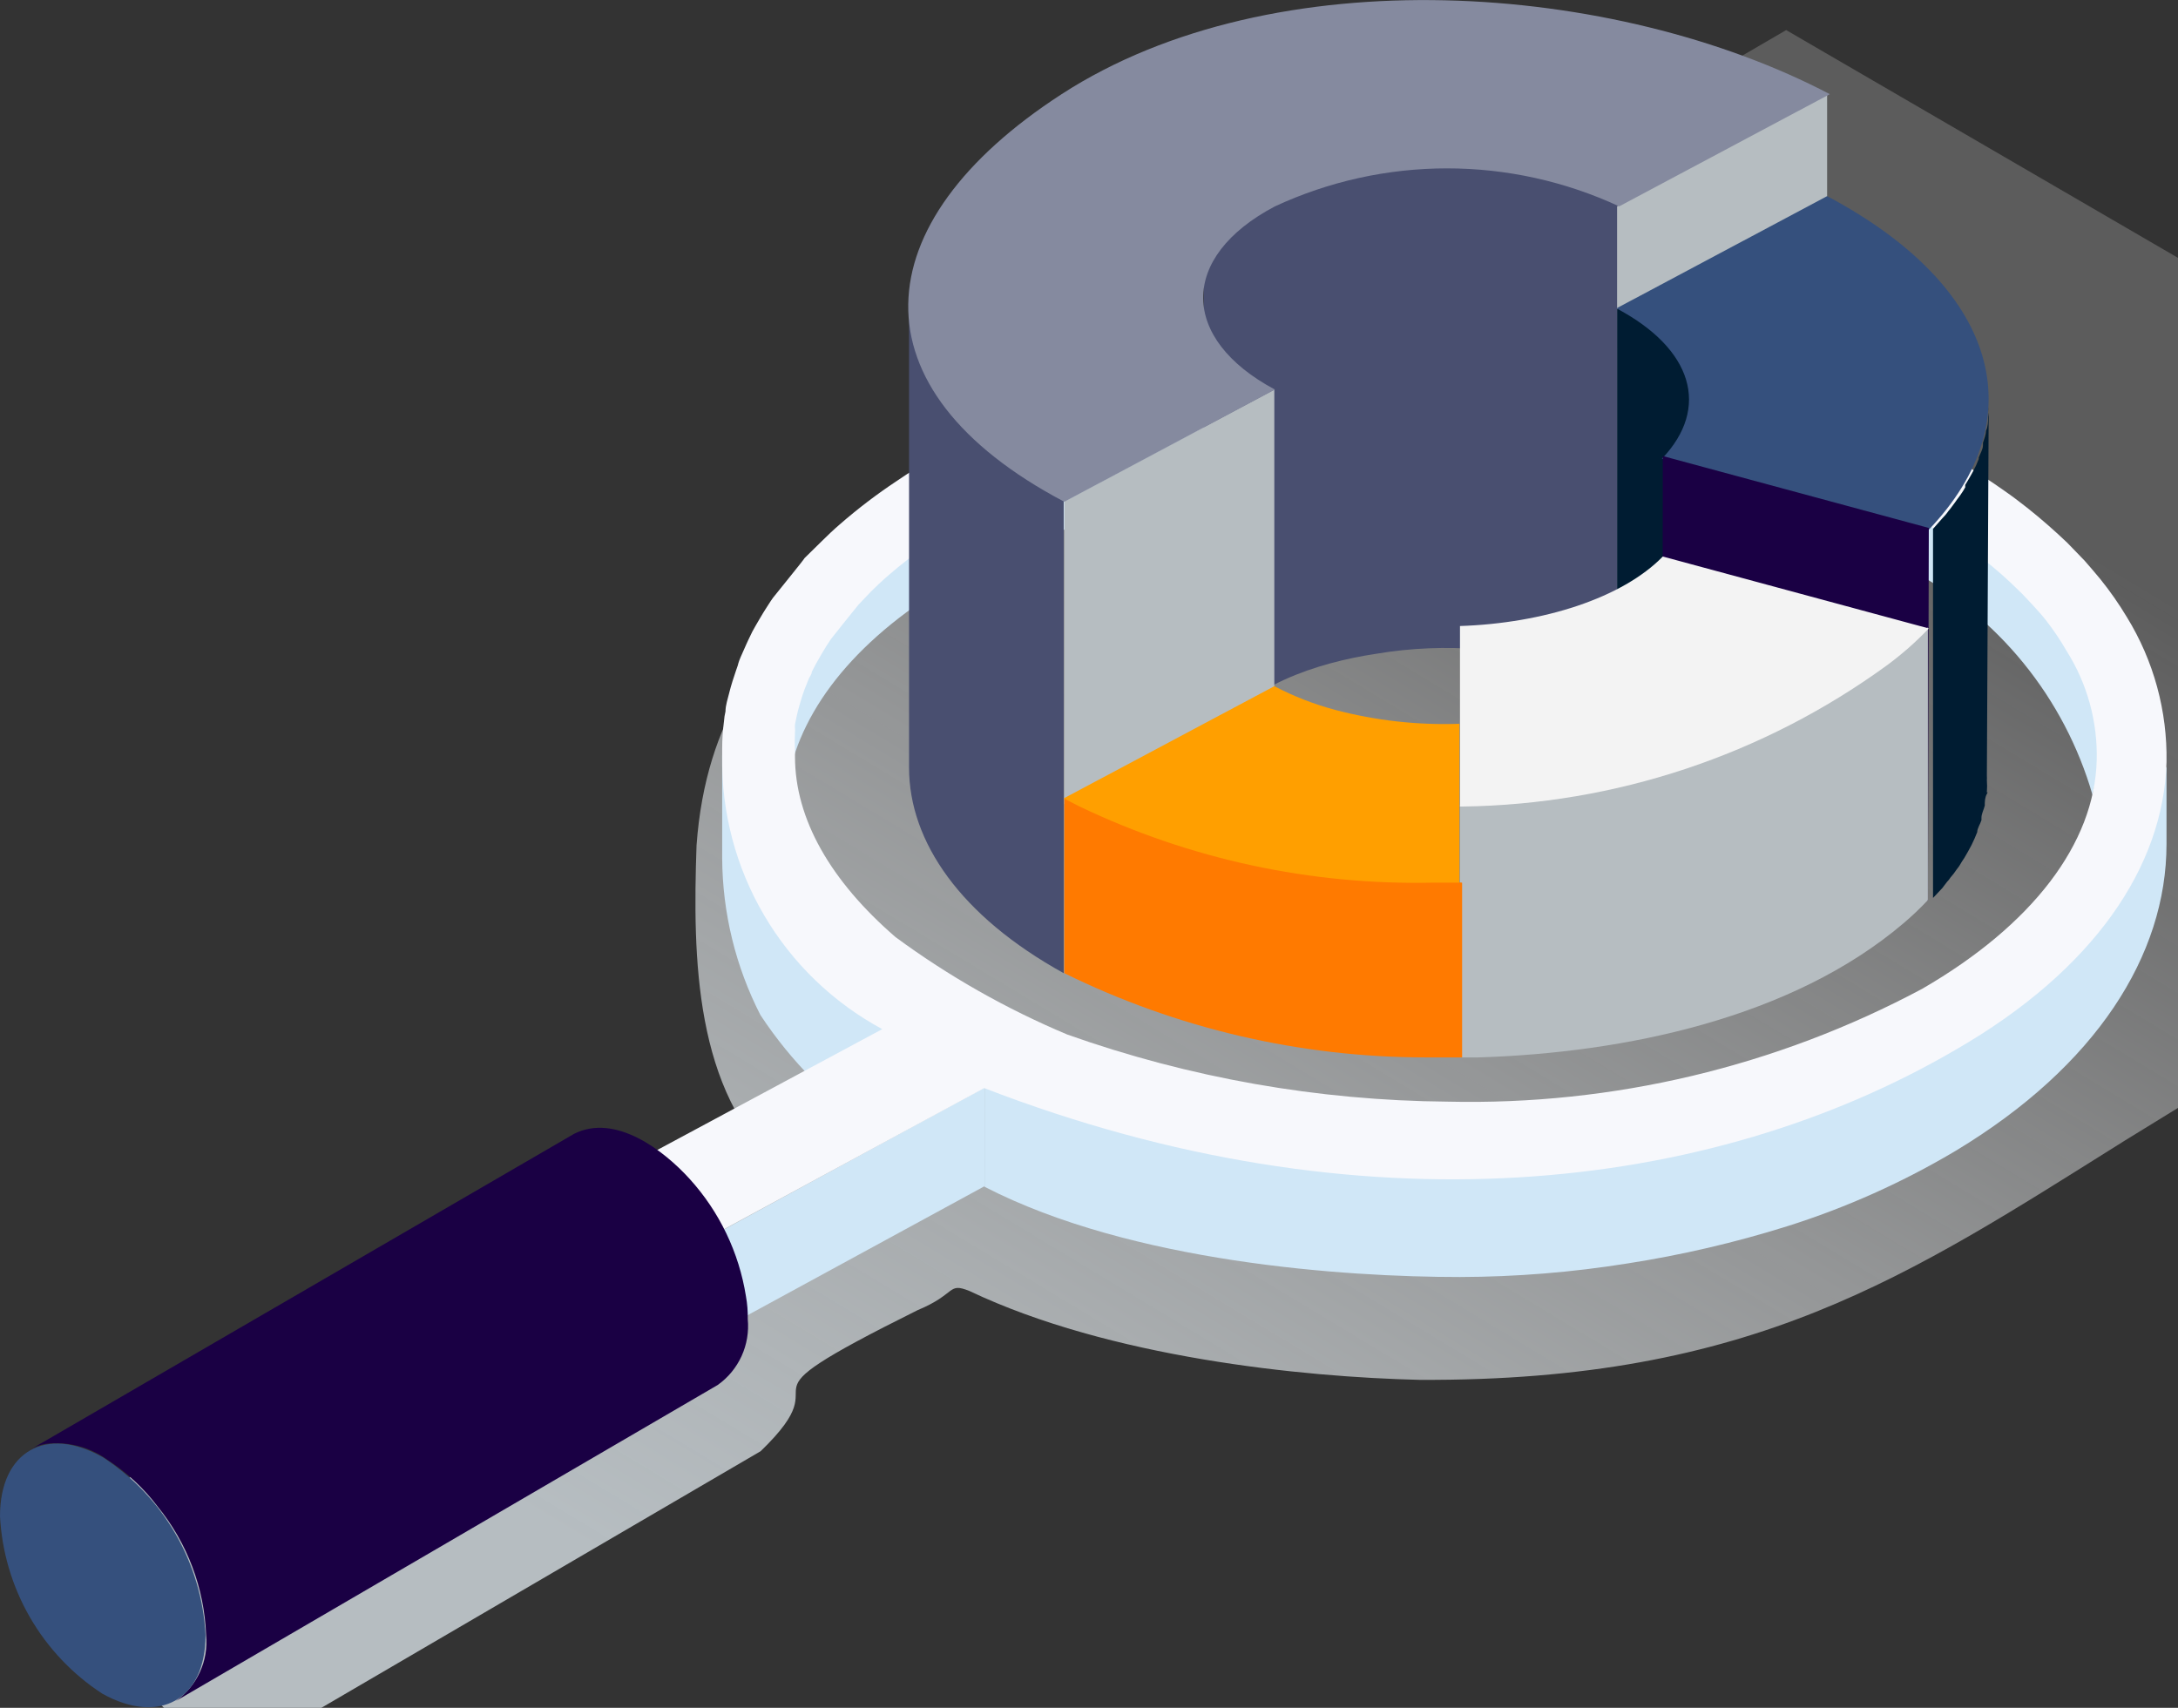 <svg width="102" height="80" viewBox="0 0 102 80" fill="none" xmlns="http://www.w3.org/2000/svg">
<rect x="0" y="0" width="102" height="80" fill="#333333" stroke="none"/>
<path d="M83.65 1.409L50.981 20.429C43.61 25.409 33.473 27.68 32.62 39.608C32.437 44.891 32.528 51.138 36.555 54.718L33.092 56.593C32.569 56.088 31.913 55.743 31.203 55.601C30.491 55.458 29.755 55.523 29.079 55.788L5.682 69.445C1.184 72.813 8.135 83.974 12.738 81.333L12.568 81.451L35.623 67.979C39.728 64.016 33.538 66.064 42.968 61.375C44.817 60.609 44.358 60.054 45.407 60.477C51.965 63.594 60.987 64.505 66.469 64.637C82.129 64.716 89.355 59.79 99.519 53.423L135.283 31.431L83.65 1.409Z" fill="url(#paint0_linear_741_18344)"/>
<path d="M89.385 22.026C77.337 15.67 57.721 15.684 45.7 22.026C38.654 25.788 35.737 30.946 37.062 35.836C37.964 32.482 40.838 29.227 45.7 26.648C57.721 20.292 77.337 20.278 89.385 26.648C91.457 27.744 93.287 29.246 94.766 31.064C96.245 32.883 97.343 34.98 97.995 37.231C99.348 32.299 96.572 25.802 89.385 22.026Z" fill="#D0E7F7"/>
<path d="M33.821 35.385V40.204C33.835 42.758 34.448 45.273 35.611 47.546C37.05 49.731 38.915 51.605 41.092 53.056L41.811 47.913C41.811 47.913 34.652 39.556 33.821 35.385Z" fill="#D0E7F7"/>
<path d="M46.109 48.843C50.111 50.407 51.534 50.886 53 51.309C55.848 52.129 58.762 52.699 61.709 53.014C66.873 53.574 72.091 53.408 77.21 52.521C82.279 51.699 87.156 49.955 91.598 47.377C95.87 44.524 99.281 40.557 101.462 35.906V39.542C101.462 44.742 98.165 49.942 91.598 53.902C89.113 55.382 86.465 56.569 83.706 57.439C81.254 58.208 78.748 58.792 76.209 59.186C73.618 59.601 70.998 59.813 68.374 59.82C62.977 59.82 53 59.144 46.109 55.593V48.843Z" fill="#D0E7F7"/>
<path d="M46.109 55.565L32.214 63.132L32.228 58.51L46.109 50.942V55.565Z" fill="#D0E7F7"/>
<path d="M41.318 48.208C39.02 46.969 37.106 45.124 35.785 42.873C34.463 40.622 33.784 38.051 33.821 35.441V35.075C33.821 34.646 33.849 34.218 33.905 33.792C33.915 33.636 33.939 33.48 33.976 33.327C33.976 33.031 34.089 32.721 34.159 32.425C34.23 32.13 34.385 31.65 34.469 31.411C34.554 31.171 34.554 31.171 34.582 31.058C34.61 30.946 34.751 30.622 34.85 30.41C34.948 30.199 34.962 30.143 35.033 30.002L35.23 29.593C35.357 29.353 35.78 28.635 35.85 28.536C35.92 28.437 36.076 28.17 36.202 28.001C36.329 27.831 37.612 26.267 37.682 26.14L38.471 25.365C38.739 25.098 39.035 24.816 39.331 24.562C40.173 23.828 41.063 23.15 41.994 22.533C42.318 22.307 42.671 22.082 43.023 21.871L43.629 21.504C56.791 13.852 78.267 13.852 91.541 21.504L92.176 21.871C92.57 22.11 92.951 22.364 93.331 22.617L93.881 22.998C94.247 23.252 94.599 23.519 94.938 23.787C95.614 24.323 96.234 24.872 96.812 25.422L97.629 26.267C97.883 26.549 98.122 26.845 98.362 27.127C98.816 27.689 99.23 28.283 99.602 28.902C100.861 30.946 101.507 33.309 101.462 35.709C101.321 40.599 98.052 45.446 91.598 49.167C80.056 55.917 63.71 57.777 46.095 50.971L31.228 59.031L29.593 54.508L41.318 48.208ZM49.984 48.462C55.706 50.492 61.726 51.555 67.796 51.605C75.536 51.786 83.191 49.966 90.019 46.32C95.177 43.333 98.094 39.514 98.193 35.61C98.239 33.803 97.749 32.023 96.784 30.495C96.501 30.004 96.186 29.533 95.84 29.086C95.642 28.832 95.431 28.593 95.205 28.353C94.98 28.113 94.754 27.86 94.529 27.648C94.025 27.149 93.493 26.679 92.937 26.239C92.655 26 92.345 25.774 92.021 25.549L91.499 25.365L90.456 24.689C90.259 24.59 90.062 24.463 89.879 24.351C83.007 20.71 75.317 18.891 67.543 19.066C59.088 19.066 51.154 20.941 45.334 24.323L45.066 24.478L44.728 24.689C44.418 24.872 44.122 25.055 43.812 25.267C43.004 25.808 42.232 26.401 41.501 27.042C41.261 27.254 41.036 27.465 40.782 27.719L40.205 28.325C39.979 28.593 39.133 29.663 38.908 29.945L38.697 30.269C38.612 30.396 38.302 30.932 38.203 31.115L38.02 31.467C38.02 31.58 37.922 31.693 37.879 31.791C37.837 31.89 37.752 32.115 37.682 32.285C37.65 32.363 37.622 32.443 37.597 32.524C37.527 32.721 37.4 33.186 37.372 33.285C37.344 33.384 37.273 33.722 37.231 33.933C37.225 33.999 37.225 34.065 37.231 34.131C37.238 34.187 37.238 34.243 37.231 34.3C37.216 34.581 37.216 34.864 37.231 35.145V35.441C37.231 38.372 38.908 41.275 41.938 43.896C44.43 45.732 47.131 47.264 49.984 48.462Z" fill="#F7F8FC"/>
<path d="M32.299 55.226C33.693 56.763 34.609 58.673 34.934 60.722C34.998 61.075 35.026 61.434 35.019 61.793C35.076 62.386 34.976 62.984 34.729 63.526C34.481 64.068 34.095 64.535 33.609 64.879L8.244 79.676C8.73 79.331 9.116 78.864 9.363 78.322C9.611 77.78 9.711 77.183 9.653 76.59C9.569 74.391 8.773 72.279 7.384 70.573C6.741 69.72 5.954 68.986 5.059 68.402C4.212 67.778 3.157 67.505 2.114 67.641C1.864 67.686 1.625 67.777 1.409 67.909L26.887 53.112C28.818 52.14 31.087 53.888 32.299 55.226Z" fill="#1A0044"/>
<path d="M4.834 68.275C6.23 69.187 7.392 70.415 8.224 71.859C9.057 73.304 9.537 74.925 9.625 76.59C9.625 79.634 7.455 80.817 4.791 79.338C3.394 78.427 2.232 77.2 1.399 75.755C0.567 74.31 0.087 72.689 0 71.023C0 67.98 2.17 66.754 4.834 68.275Z" fill="#35507D"/>
<path d="M42.572 14.684V35.949C42.572 39.443 44.996 42.924 49.815 45.587V23.04C49.815 23.04 42.558 18.179 42.572 14.684Z" fill="#494F70"/>
<path d="M56.368 13.373C56.354 13.176 56.354 12.978 56.368 12.781C56.416 12.58 56.477 12.383 56.551 12.19C57.678 9.442 61.399 8.173 64.259 7.708C67.56 7.129 70.954 7.396 74.124 8.483C74.684 8.686 75.23 8.926 75.758 9.202V32.144C75.224 31.87 74.673 31.63 74.11 31.425C71.014 30.357 67.7 30.081 64.471 30.622C61.652 31.044 58.312 32.144 56.847 34.525C56.721 34.719 56.608 34.922 56.509 35.131L56.368 35.413V13.373Z" fill="#494F70"/>
<path d="M49.843 37.668L59.679 32.412V18.249L49.843 23.491V37.668Z" fill="#B6BDC1"/>
<path d="M75.731 34.3L85.567 29.058V4.425L75.731 9.667V34.3Z" fill="#B6BDC1"/>
<path d="M49.717 4.411C40.388 10.456 39.852 18.235 49.843 23.505L59.708 18.249C55.241 15.867 55.212 12.034 59.708 9.667C62.233 8.494 64.984 7.887 67.768 7.887C70.553 7.887 73.304 8.494 75.829 9.667L85.693 4.411C75.646 -0.86 59.68 -2.043 49.717 4.411Z" fill="#858A9F"/>
<path d="M82.734 10.738V30.565L75.731 34.3V14.472L82.734 10.738Z" fill="#001C32"/>
<path d="M85.567 9.188L75.702 14.444C79.267 16.332 80.113 19.095 77.83 21.49L90.287 24.858C95.389 19.545 93.514 13.401 85.567 9.188Z" fill="#35507D"/>
<path d="M93.106 19.546C93.106 19.546 93.106 19.546 93.106 19.63C93.106 19.715 93.106 19.996 93.007 20.18C93.007 20.363 92.922 20.56 92.866 20.743V20.856C92.866 21.053 92.739 21.236 92.669 21.434V21.504C92.589 21.713 92.495 21.915 92.387 22.11C92.274 22.308 92.162 22.519 92.035 22.716C92.039 22.754 92.039 22.791 92.035 22.829L91.936 22.998L91.795 23.209L91.668 23.378L91.527 23.576L91.401 23.745C91.352 23.813 91.301 23.879 91.246 23.942C91.202 24.006 91.155 24.067 91.105 24.125L90.95 24.294L90.527 24.774V42.064L90.964 41.599L91.048 41.487L91.189 41.303C91.248 41.244 91.3 41.178 91.344 41.106L91.485 40.937L91.626 40.74L91.753 40.571L91.88 40.359L91.992 40.19C92.105 39.993 92.232 39.782 92.331 39.584C92.429 39.387 92.514 39.19 92.598 38.978C92.598 38.795 92.739 38.612 92.796 38.415V38.302C92.796 38.119 92.908 37.921 92.951 37.738C92.951 37.555 92.951 37.372 93.049 37.189C93.148 37.005 93.049 37.189 93.049 37.104C93.063 36.916 93.063 36.728 93.049 36.54C93.054 36.475 93.054 36.409 93.049 36.343L93.134 19.052C93.14 19.137 93.14 19.221 93.134 19.306C93.127 19.386 93.118 19.466 93.106 19.546Z" fill="#001C32"/>
<path d="M77.844 43.037L90.287 42.177L90.33 24.731L77.872 21.363L77.844 43.037Z" fill="#1A0044"/>
<path d="M88.342 31.129C82.566 35.309 75.644 37.612 68.515 37.724H68.374V49.533H69.234C76.096 49.322 83.931 47.687 89.146 43.248C89.546 42.908 89.927 42.546 90.287 42.163V29.382C89.691 30.02 89.04 30.605 88.342 31.129Z" fill="#B6BDC1"/>
<path d="M68.374 29.325V37.781H68.515C75.646 37.681 82.572 35.377 88.342 31.185C89.055 30.663 89.72 30.078 90.329 29.438L77.872 26.07C75.97 28.015 72.278 29.198 68.374 29.325Z" fill="#F3F3F3"/>
<path d="M49.843 37.4V45.587C55.104 48.179 60.889 49.529 66.754 49.533H68.473V41.346C67.641 41.346 50.097 37.527 49.843 37.4Z" fill="#FF7A00"/>
<path d="M59.679 32.144L49.815 37.4L50.562 37.781C55.725 40.253 61.397 41.474 67.12 41.346C67.524 41.346 67.933 41.346 68.346 41.346V33.905C66.389 33.974 64.433 33.756 62.54 33.257C61.548 32.993 60.589 32.62 59.679 32.144Z" fill="#FF9F00"/>
<defs>
<linearGradient id="paint0_linear_741_18344" x1="42.653" y1="96.958" x2="94.549" y2="10.98" gradientUnits="userSpaceOnUse">
<stop offset="0.13" stop-color="#B6BDC1"/>
<stop offset="0.89" stop-color="white" stop-opacity="0.2"/>
</linearGradient>
</defs>
</svg>
